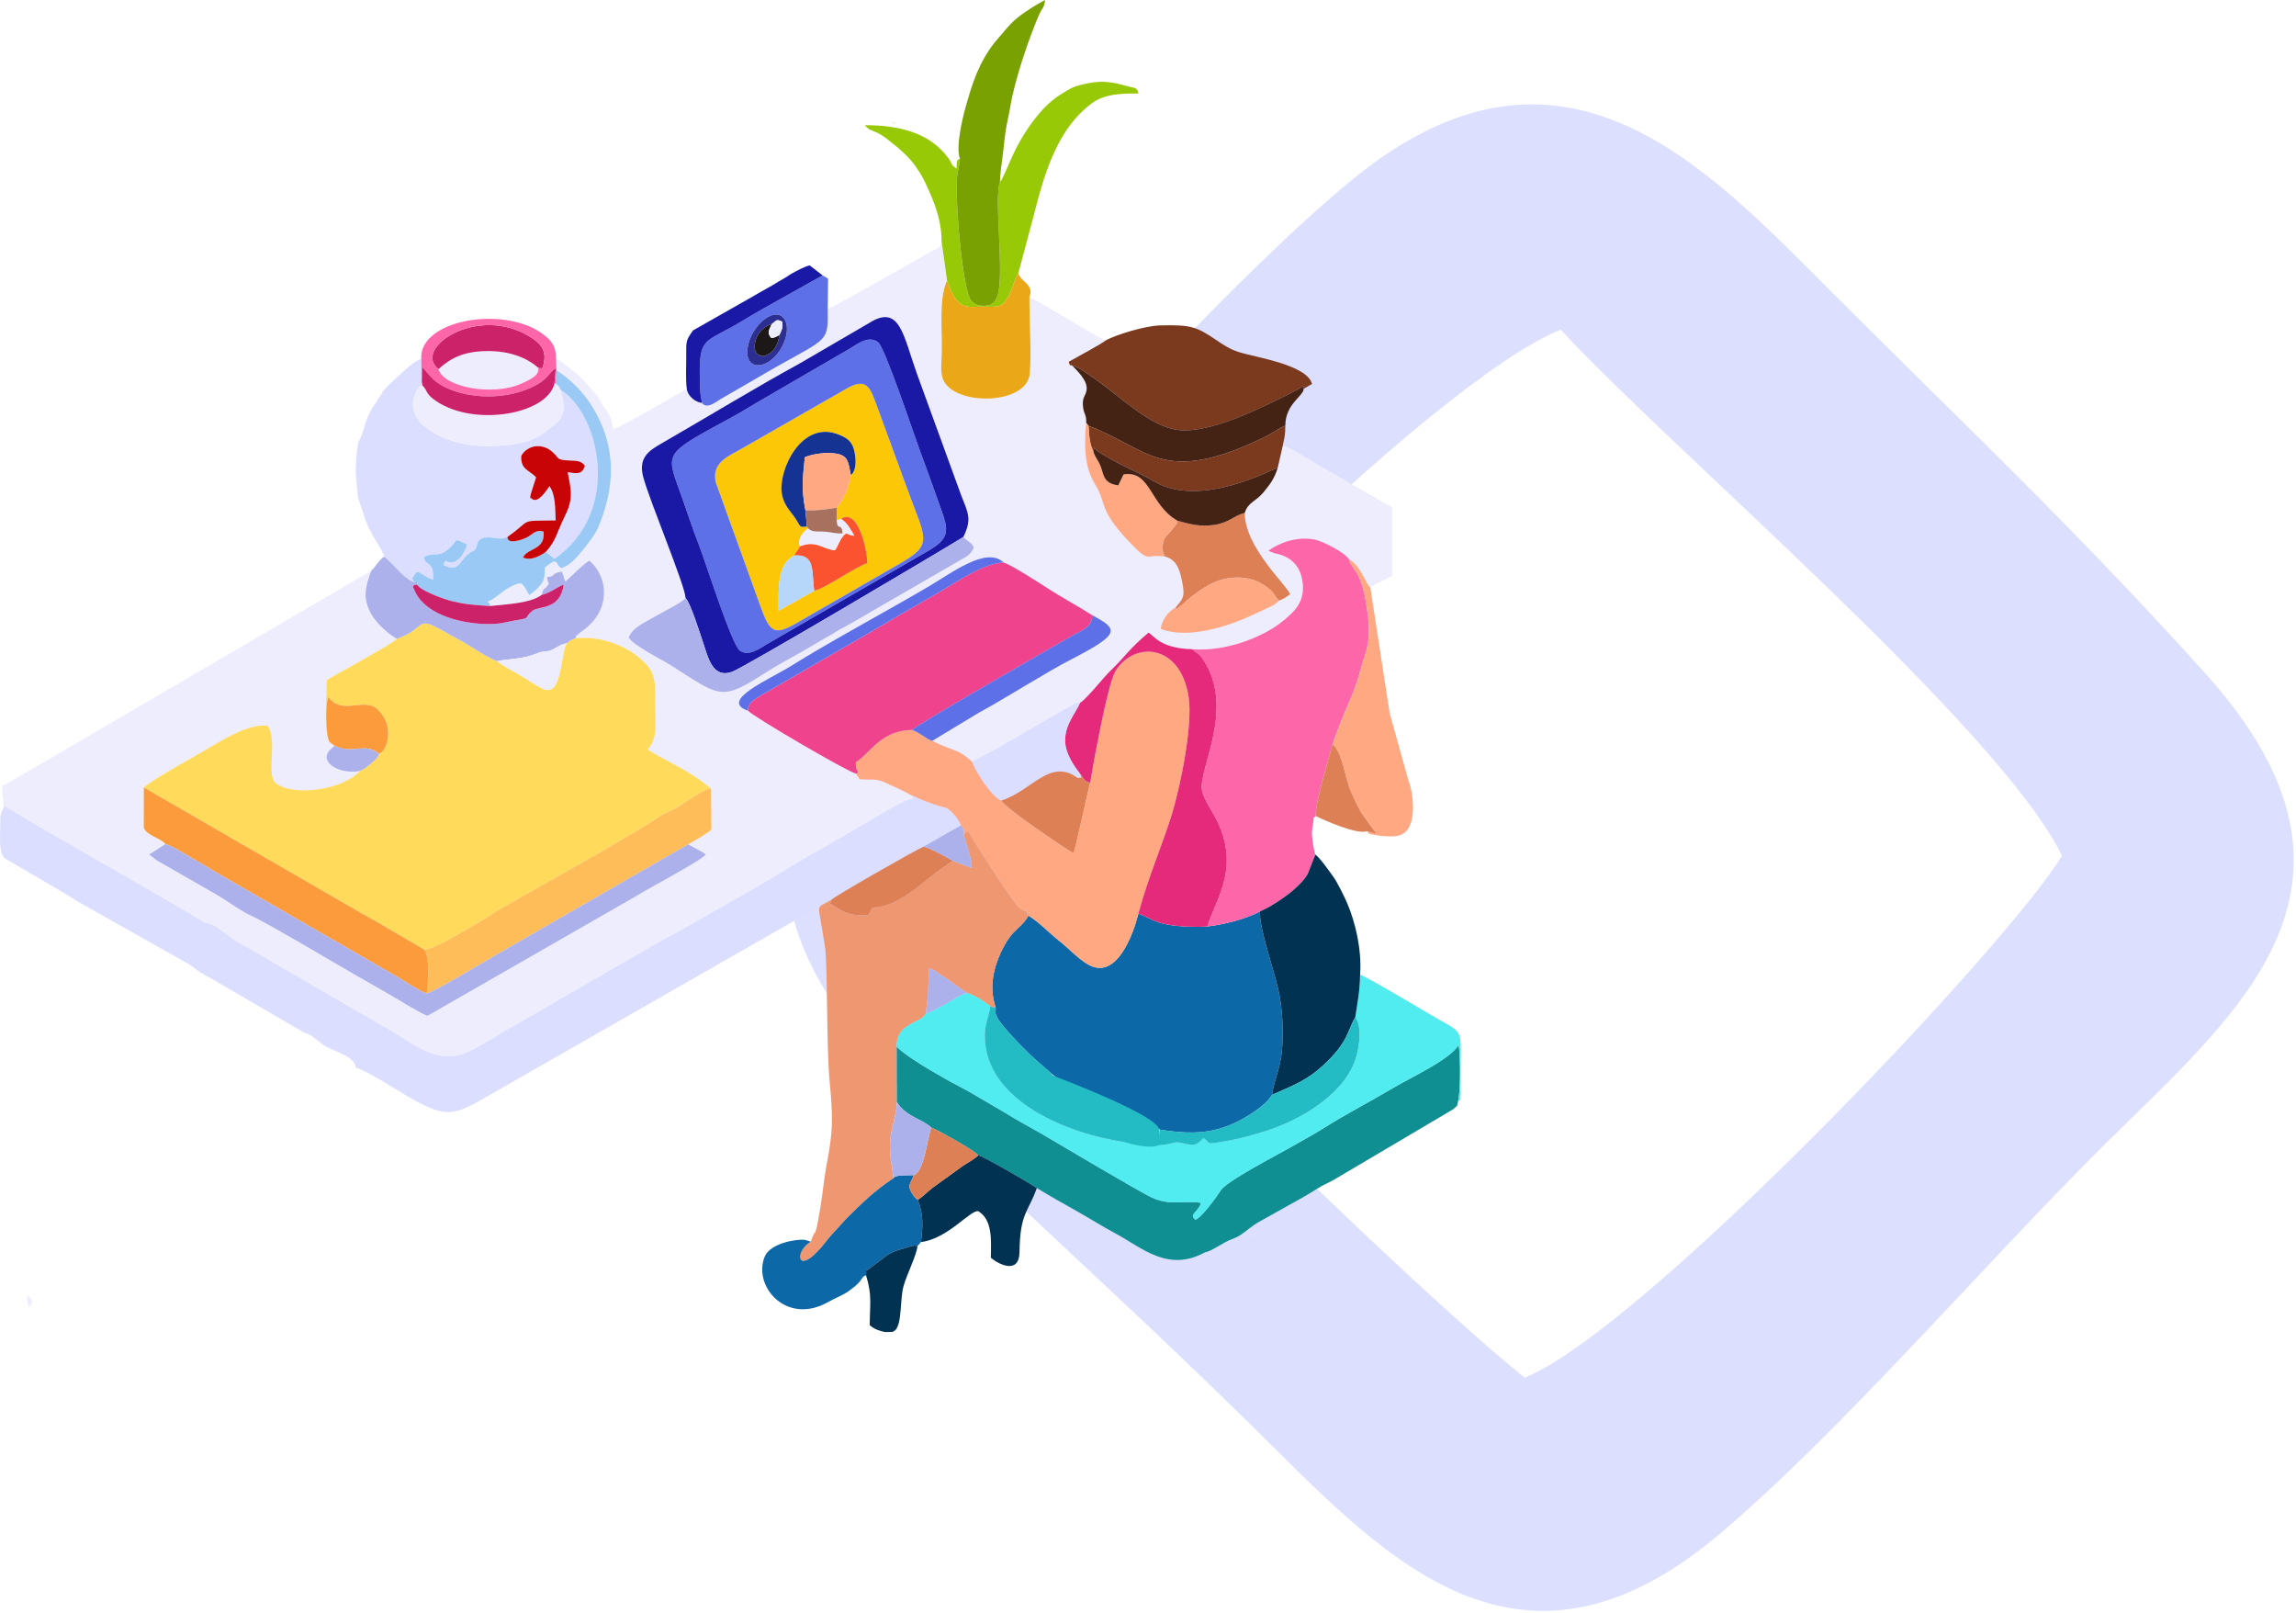 <svg width="242" height="170" viewBox="0 0 242 170" fill="none" xmlns="http://www.w3.org/2000/svg">
<path fill-rule="evenodd" clip-rule="evenodd" d="M164.491 34.741C175.846 47.069 210.618 76.504 217.336 90.168C211.479 99.846 173.075 140.235 160.703 145.18C150.675 137.214 113.217 101.636 107.386 90.832C111.994 78.761 151.175 40.069 164.491 34.741ZM232.502 71.035C218.916 55.931 207.308 45.018 193.094 30.81C179.843 17.562 164.673 0.925 142.68 18.81C130.663 28.583 113.551 47.861 102.127 59.546C64.751 97.785 86.198 105.333 131.579 149.887C145.109 163.17 159.434 179.982 181.118 161.765C193.64 151.249 209.335 133.039 221.445 120.99C235.472 107.033 252.76 93.556 232.502 71.035Z" fill="#DCE0FE"/>
<path fill-rule="evenodd" clip-rule="evenodd" d="M72.259 63.012C71.822 63.548 69.933 64.437 69.163 64.897C68.035 65.571 66.677 66.082 66.262 67.188C66.8 68.068 69.669 69.456 70.657 70.08C75.744 73.294 75.922 73.957 80.309 71.13C81.724 70.219 83.23 69.401 84.765 68.54C85.621 68.06 86.236 67.661 87.099 67.174C87.6 66.891 87.684 66.852 88.211 66.518C88.498 66.336 88.953 66.122 89.332 65.901C90.088 65.46 90.882 65.035 91.677 64.548L100.7 59.329C101.795 58.67 102.278 58.571 102.647 57.691C102.347 57.072 102.04 57.146 101.536 56.59C102.462 54.702 102.054 54.101 101.287 52.135L96.638 39.364C95.188 35.323 94.851 31.983 91.599 34.043L84.375 38.252C79.463 40.943 74.635 43.9 69.673 46.758C68.417 47.482 67.253 48.224 67.794 50.262C68.459 52.769 72.215 61.709 72.259 63.012ZM99.821 29.557C98.932 31.556 99.325 34.489 99.261 37.288C99.229 38.708 98.983 39.797 99.88 40.696C101.971 42.788 108.259 42.379 108.538 39.391C108.737 37.258 108.483 33.64 108.501 31.308C109.623 31.798 114.863 35.109 116.518 35.881C116.136 36.236 113.265 37.759 112.639 38.127C112.883 38.793 112.656 38.341 113.011 38.525C113.409 38.958 114.695 40.1 114.524 41.112C114.406 41.808 114.029 41.838 114.155 42.904C114.247 43.687 114.517 43.663 114.483 44.562C114.306 46.136 114.293 48.207 114.795 49.688C115.068 50.495 115.384 50.957 115.727 51.584C116.487 52.975 115.973 53.855 118.845 56.906C121.3 59.513 120.581 58.331 122.781 58.642C123.95 58.968 124.301 59.879 124.546 61.045C124.91 62.781 124.835 62.943 123.893 64.033C123.111 64.486 122.547 65.197 122.333 66.262C125.214 67.397 129.501 66.014 132.172 64.739C132.711 64.481 133.059 64.334 133.598 64.078C134.066 63.854 134.461 63.707 134.772 63.293C135.285 63.162 135.629 62.868 135.99 62.625C135.602 61.602 131.221 57.734 131.194 54.06C131.539 52.912 132.382 52.85 133.175 51.877C133.831 51.073 134.334 50.439 134.675 49.283L135.204 46.962C135.872 47.086 137.466 48.102 138.146 48.511C139.129 49.102 140.02 49.632 141.042 50.188C141.546 50.462 141.891 50.688 142.366 50.975L146.731 53.469V60.681L144.748 61.699C144.481 61.896 144.652 61.74 144.444 61.971C143.815 61.199 143.316 59.52 142.199 58.951C141.749 58.214 139.396 57 138.456 56.837C136.676 56.526 134.849 57.191 133.687 58.042L134.316 58.293C134.576 58.367 134.742 58.379 135.046 58.483C136.207 58.879 136.99 59.734 137.24 61.038C137.699 63.42 136.358 64.49 135.268 65.401C133.199 67.13 129.185 68.703 125.65 68.413C122.27 68.337 121.608 66.959 121.051 66.673C118.968 68.442 118.758 68.99 117.369 70.365C116.899 70.83 116.797 70.909 116.416 71.35C115.973 71.863 114.205 73.95 113.847 74.049C113.488 74.075 113.355 74.153 113.046 74.298L108.122 77.128C107.224 77.702 102.87 80.181 102.456 80.253C101.723 79.673 101.47 79.385 100.442 79.001C99.599 78.687 99.042 78.467 98.26 78.072L103.133 75.126C106.047 73.545 110.179 70.894 112.832 69.526C118.188 66.766 117.877 66.314 115.118 64.832C113.586 63.856 111.972 63 110.42 61.997C109.477 61.388 106.586 59.522 105.765 59.272C103.985 57.538 100.223 60.428 97.902 61.792C93.484 64.389 87.457 67.623 83.395 70.167C81.134 71.584 75.715 73.847 78.836 74.896C79.527 75.618 89.41 81.368 90.194 81.511L90.614 82.116C92.201 82.212 92.325 81.971 93.654 82.628C94.422 83.008 95.185 83.294 95.947 83.753C96.522 83.69 96.07 83.621 96.251 84.17C95.43 84.173 91.289 86.766 90.225 87.368L85.869 89.886C85.827 89.909 85.535 90.055 85.497 90.072L81.418 92.478C80.531 93.022 79.537 93.575 78.414 94.228L71.023 98.433C70.497 98.733 70.031 98.917 69.54 99.219L60.609 104.377C58.405 105.581 56.759 106.652 54.714 107.779C53.23 108.596 50.012 110.688 48.71 111.088C45.845 111.97 43.489 109.977 41.701 108.903L25.561 99.548C25.289 99.399 24.995 99.253 24.779 99.107L22.725 97.604C21.039 96.92 22.29 97.735 19.702 96.076L3.407 86.695C2.283 86.035 1.37 85.442 0.394 84.899C0.323 84.164 0.218 83.851 0.218 82.842C1.868 81.969 3.346 81.014 5.021 80.082L39.13 60.153C38.511 61.792 38.184 63.032 39.119 64.696C39.71 65.75 40.968 66.839 41.832 67.318C41.427 67.761 39.024 69.043 38.13 69.576C36.827 70.353 35.721 70.899 34.443 71.673C34.434 72.719 34.159 77.111 34.556 77.724C34.723 78.29 34.734 78.206 35.264 78.586C35.233 78.624 35.182 78.664 35.157 78.686L34.742 79.056C33.635 80.319 35.682 81.637 37.951 81.251C35.526 83.715 29.7 83.83 28.803 82.2C28.245 80.622 29.195 78.177 28.227 76.48C25.97 76.207 22.791 78.405 21.158 79.325C20.106 79.917 15.75 82.373 15.158 82.982L15.152 87.24C15.517 88.093 16.963 88.326 17.434 88.948L15.711 90.054L16.608 90.72C16.979 90.925 17.117 91.003 17.506 91.228L22.984 94.374C24.11 95.057 25.585 96.127 26.62 96.577C28.019 97.186 35.71 101.741 37.7 102.889C38.823 103.537 40.205 104.301 41.382 104.996C41.803 105.244 44.759 107.05 45.066 107.047L67.144 94.38C68.325 93.66 69.659 92.968 70.851 92.271C71.647 91.806 73.897 90.6 74.402 90.054C74.361 90.02 74.308 89.98 74.278 89.957C74.247 89.935 74.192 89.891 74.155 89.865L72.538 88.977C73.221 88.554 74.419 87.96 74.984 87.415L74.949 83.1C72.385 80.969 69.788 80.05 68.278 78.973C69.331 77.79 69.095 76.272 69.05 74.4C69.007 72.66 69.268 71.314 68.2 70.101C66.52 68.192 63.457 66.942 60.643 67.266C61.337 66.104 60.228 67.668 60.916 66.881C60.946 66.848 60.98 66.811 61.011 66.779C61.04 66.749 61.078 66.717 61.108 66.69C61.155 66.647 61.43 66.452 61.51 66.394C64.302 64.352 64.245 60.955 62.13 59.079C61.638 59.294 60.06 60.87 59.575 61.3L59.24 60.237C57.913 60.435 58.668 60.749 57.662 60.801C57.777 61.823 58.016 61.253 57.639 61.802C57.339 62.239 57.381 61.68 57.091 62.696C55.941 63.552 53.522 63.673 51.674 63.862C51.54 63.595 51.707 63.682 51.386 63.38C51.88 63.345 52.884 62.328 53.667 61.917C55.02 61.206 55.019 61.371 55.63 62.453C55.648 62.486 55.698 62.616 55.712 62.587C55.726 62.558 55.765 62.681 55.798 62.724L56.537 62.124C57.383 61.275 57.394 61.056 57.438 59.801C57.766 59.544 58.054 59.284 58.436 59.144C58.984 59.455 58.539 59.383 59.14 59.859C60.028 59.675 60.886 58.644 61.402 58.01C61.881 57.421 62.752 56.302 63.048 55.602C64.868 51.295 64.981 47.109 62.546 43.043C61.547 41.376 60.118 39.92 58.654 39.028L58.6 37.816C58.633 37.831 59.051 38.016 59.09 38.04C59.121 38.06 59.164 38.091 59.195 38.112L61.041 39.608C61.067 39.633 61.101 39.672 61.127 39.698L61.301 39.875C61.327 39.9 61.365 39.936 61.392 39.961L62.969 41.725C63.014 41.794 63.203 42.164 63.277 42.297L63.615 42.837C64.114 43.579 64.567 44.085 64.592 45.203C65.308 45.143 71.638 41.398 72.386 40.981C72.498 41.75 73.274 42.379 73.982 42.461C74.49 43.153 75.406 42.391 76.002 42.031L81.693 38.737C87.327 35.566 87.288 36.045 87.241 32.539C87.908 32.379 96.258 27.562 98.02 26.568C98.65 26.213 99.155 26.238 99.242 25.412L99.821 29.557Z" fill="#EEEDFD"/>
<path fill-rule="evenodd" clip-rule="evenodd" d="M52.393 69.67C53.002 70.161 54.065 70.705 54.828 71.154C55.571 71.591 56.513 72.256 57.263 72.598C59.266 73.51 59.054 68.816 59.742 67.786C60.041 67.483 60.294 67.403 60.643 67.266C63.457 66.942 66.52 68.192 68.2 70.101C69.268 71.314 69.007 72.66 69.05 74.4C69.095 76.272 69.331 77.79 68.278 78.973C69.788 80.051 72.385 80.97 74.949 83.1C74.328 83.135 73.684 83.658 73.124 83.966C72.482 84.318 71.845 84.829 71.27 85.144C70.689 85.465 69.977 85.709 69.42 86.103C66.931 87.863 56.134 93.813 52.619 95.859C52.002 96.218 51.375 96.667 50.869 96.951C49.675 97.623 45.883 100.033 44.718 100.078L39.298 96.904C38.602 96.532 37.999 96.197 37.388 95.83L15.158 82.982C15.75 82.373 20.106 79.917 21.158 79.325C22.79 78.405 25.97 76.207 28.227 76.48C29.195 78.177 28.245 80.622 28.803 82.201C29.699 83.83 35.526 83.715 37.951 81.251C38.419 81.02 38.56 80.917 39.036 80.517C39.196 80.382 39.352 80.267 39.512 80.103C39.674 79.938 39.586 80.066 39.76 79.814C39.996 79.473 39.77 79.922 39.954 79.454C40.86 79.055 41.635 76.498 39.79 74.752C38.455 73.488 36.256 75.254 34.838 73.717C34.254 73.084 34.642 73.445 34.676 73.344C34.213 74.031 34.394 76.792 34.556 77.724C34.158 77.112 34.434 72.719 34.443 71.673C35.721 70.899 36.827 70.353 38.13 69.576C39.024 69.043 41.427 67.761 41.832 67.319C45.251 66.116 43.519 64.642 47.239 66.784C48.149 67.308 49.084 67.779 49.818 68.257C50.407 68.641 51.856 69.522 52.393 69.67Z" fill="#FFDA5B"/>
<path fill-rule="evenodd" clip-rule="evenodd" d="M101.287 86.976L97.343 89.229C96.545 89.539 87.865 94.51 87.632 94.818L86.584 95.395L50.715 115.905C47.73 117.619 46.75 117.603 43.649 115.928C42.107 115.095 38.591 112.732 37.505 112.528C37.416 111.559 36.105 111.084 35.305 110.723C34.743 110.468 34.479 110.403 34.021 110.071L32.834 109.148C32.111 108.726 32.293 109.034 31.537 108.51L22.415 103.21C20.452 102.15 21.139 102.424 19.949 101.63L8.138 94.973C7.682 94.709 7.381 94.451 6.842 94.158L0.514 90.461C-0.191 89.86 0.036 88.014 0.032 86.702C0.031 86.324 0.02 86.079 0.112 85.731C0.264 85.149 0.092 85.824 0.258 85.335C0.43 84.829 0.309 85.774 0.393 84.899C1.37 85.442 2.283 86.035 3.407 86.695L19.702 96.076C22.29 97.735 21.039 96.92 22.725 97.604L24.779 99.107C24.994 99.253 25.289 99.399 25.561 99.548L41.701 108.903C43.489 109.977 45.844 111.97 48.71 111.088C50.012 110.688 53.23 108.596 54.714 107.779C56.759 106.652 58.405 105.581 60.609 104.377L69.539 99.219C70.031 98.917 70.497 98.733 71.023 98.433L78.414 94.228C79.537 93.575 80.531 93.022 81.418 92.478L85.497 90.072C85.535 90.055 85.827 89.909 85.869 89.886L90.225 87.368C91.289 86.766 95.43 84.173 96.25 84.17C96.07 83.62 96.522 83.69 95.947 83.752C97.034 84.242 97.86 84.6 99.052 84.947C99.899 85.194 99.833 85.072 100.434 85.694C100.837 86.112 101.083 86.49 101.287 86.976Z" fill="#DCDEFF"/>
<path fill-rule="evenodd" clip-rule="evenodd" d="M134.077 115.373C133.412 116.588 130.923 118.09 129.303 118.688C126.994 119.539 124.827 119.459 122.245 119.041L122.131 118.939C119.416 118.291 115.508 116.334 114.358 115.929C111.514 113.73 112.117 114.264 109.23 111.737C108.35 110.968 105.583 108.195 105.105 107.224C104.741 106.484 105.026 106.623 104.932 106.128C104.233 104 104.723 102.043 105.504 100.347C105.886 99.518 106.307 98.83 106.793 98.312C107.284 97.788 108.159 97.091 108.388 96.489C109.498 97.142 110.618 98.352 111.621 99.132C112.583 99.88 113.683 101.087 114.726 101.665C117.709 103.315 119.442 98.428 119.986 96.285C121.174 96.692 121.556 97.187 123.165 97.452C124.428 97.661 125.926 97.722 127.26 97.632C129.117 97.411 131.325 96.824 132.781 96.061C132.819 98.502 134.541 102.707 134.942 105.378C135.207 107.143 135.278 108.985 135.111 110.793C134.946 112.589 134.25 113.953 134.077 115.373Z" fill="#0C68A7"/>
<path fill-rule="evenodd" clip-rule="evenodd" d="M119.986 96.285C119.442 98.428 117.709 103.315 114.726 101.664C113.683 101.087 112.583 99.88 111.621 99.132C110.618 98.352 109.498 97.142 108.388 96.489C108.186 96.116 108.27 96.393 108.268 96.005C108.266 95.69 108.349 95.768 108.388 95.724C108.386 95.726 108.486 96.642 107.228 95.44C106.663 94.9 102.365 88.278 102.055 87.592C101.089 88.13 101.922 87.337 101.6 88.071C101.6 87.396 101.603 87.391 101.287 86.976C101.083 86.49 100.837 86.112 100.434 85.694C99.833 85.072 99.899 85.194 99.052 84.947C97.86 84.6 97.034 84.242 95.947 83.752C95.185 83.294 94.422 83.008 93.654 82.628C92.325 81.971 92.201 82.212 90.614 82.116L90.194 81.511L90.469 81.435C90.195 80.813 90.231 81.177 90.202 80.315C91.683 79.434 92.795 76.972 96.125 76.925C97.146 77.291 97.563 77.864 98.26 78.072C99.042 78.467 99.598 78.687 100.441 79.001C101.47 79.385 101.723 79.673 102.456 80.252C102.857 81.338 104.517 83.96 105.551 84.359C105.973 85.164 112.196 89.405 113.136 89.895C113.359 89.506 114.636 83.413 114.905 82.483C115.252 80.379 116.73 72.133 117.558 70.748C119.447 67.59 124.347 67.71 125.27 73.374C125.761 76.389 124.402 82.88 123.547 85.696C122.553 88.969 121.009 92.428 119.986 96.285Z" fill="#FFA882"/>
<path fill-rule="evenodd" clip-rule="evenodd" d="M142.199 58.951C142.35 59.557 142.226 59.122 142.445 59.52C142.79 60.145 142.952 60.11 143.353 61.077C143.638 61.766 143.874 62.808 143.992 63.561C144.321 65.672 144.509 67.13 143.828 69.19C143.194 71.106 143.198 71.738 142.214 73.961C141.604 75.341 140.878 77.159 140.45 78.432C140.127 79.722 138.502 84.916 138.703 86.008C138.277 86.273 138.537 86.071 138.401 86.817C138.35 87.1 138.269 87.446 138.281 87.938C138.292 88.387 138.501 89.765 138.64 90.055L137.847 92.066C137.028 93.587 134.279 95.422 132.781 96.061C131.325 96.824 129.117 97.411 127.259 97.632C128.052 94.859 130.756 91.612 128.288 86.521C127.847 85.611 126.869 84.223 126.696 83.319C126.266 81.064 130.201 74.803 126.888 69.625C126.359 68.797 126.326 69.006 125.65 68.413C129.185 68.703 133.199 67.13 135.268 65.401C136.358 64.49 137.699 63.42 137.24 61.038C136.99 59.734 136.207 58.879 135.046 58.483C134.742 58.379 134.576 58.367 134.316 58.293L133.687 58.043C134.849 57.191 136.676 56.526 138.456 56.837C139.396 57 141.749 58.214 142.199 58.951Z" fill="#FE66AA"/>
<path fill-rule="evenodd" clip-rule="evenodd" d="M108.388 96.489C108.159 97.091 107.284 97.789 106.793 98.312C106.307 98.83 105.886 99.518 105.504 100.348C104.723 102.043 104.233 104.001 104.932 106.128C104.899 106.138 104.846 106.127 104.833 106.16C104.82 106.193 104.748 106.177 104.731 106.173C104.721 106.171 104.397 106.047 104.382 106.038C103.559 105.424 103.031 105.05 101.997 104.661C101.172 104.158 100.796 103.863 100.044 103.324C99.719 103.091 99.458 102.907 98.995 102.612C98.896 102.549 98.478 102.271 98.462 102.262C98.105 102.071 98.188 102.078 97.913 102.086L97.824 104.484C97.787 105.352 97.658 105.98 97.59 106.829C97.044 107.884 94.443 107.784 94.517 110.299L94.524 116.139C94.586 116.968 93.969 118.883 93.845 119.985C93.664 121.592 94.044 122.913 94.172 124.162C92.096 125.547 90.869 126.772 89.138 128.493L87.547 130.243C87.336 130.478 87.224 130.637 86.994 130.928C84.507 134.061 83.943 132.707 84.585 131.698C84.836 131.303 85.007 131.167 85.46 130.847C86.043 129.066 85.84 131.052 86.488 127.126C86.751 125.526 86.824 124.328 87.122 122.775C87.806 119.209 87.817 117.827 87.444 113.975C87.089 110.297 87.249 101.52 86.945 99.694L86.419 96.534C86.332 95.912 86.193 95.719 86.584 95.395L87.632 94.818C87.464 95.39 87.305 95.069 88.078 95.581C89.377 96.439 89.992 96.474 91.503 96.452C91.538 96.41 91.573 96.349 91.594 96.315C91.614 96.282 91.657 96.221 91.68 96.182L91.936 95.655C94.947 95.531 97.136 92.954 99.484 91.354L100.423 90.706L102.448 91.48C102.376 90.234 101.908 89.206 101.6 88.071C101.923 87.337 101.089 88.131 102.055 87.592C102.365 88.279 106.663 94.9 107.228 95.44C108.486 96.642 108.386 95.726 108.388 95.724C108.349 95.769 108.266 95.69 108.268 96.005C108.27 96.394 108.186 96.116 108.388 96.489Z" fill="#EF9771"/>
<path fill-rule="evenodd" clip-rule="evenodd" d="M153.677 116.085C153.559 116.601 153.704 116.416 153.172 116.893L140.677 124.278C140.056 124.647 139.542 124.824 138.956 125.195C138.343 125.582 137.971 125.799 137.31 126.187L133.021 128.583C131.476 129.392 131.152 130.135 129.775 130.612C129.004 130.879 127.637 131.906 127.031 131.961C123.091 134.124 120.371 131.482 117.546 129.97C116.151 129.223 114.872 128.407 113.415 127.585C112.17 126.884 110.613 126.021 109.282 125.194C108.705 124.802 103.8 121.916 103.116 121.747C102.587 121.174 99.302 119.337 98.154 118.824C97.194 117.903 95.564 117.749 94.524 116.139L94.517 110.299C95.794 111.641 100.495 114.191 102.075 115.003L105.967 117.281C107.26 118.099 108.538 118.755 109.755 119.46C111.664 120.565 120.003 125.563 121.473 126.227C123.386 127.091 124.742 126.46 126.596 126.759C126.263 127.797 125.284 127.94 125.986 128.537C126.652 128.337 128.318 126.006 128.646 125.47C129.257 124.473 134.505 121.777 135.824 121.011C137.107 120.265 138.32 119.639 139.506 118.886C141.784 117.44 144.534 116.015 146.872 114.627C148.738 113.52 152.728 111.706 153.748 110.122C153.935 111.273 153.959 115.004 153.677 116.085Z" fill="#0F8F92"/>
<path fill-rule="evenodd" clip-rule="evenodd" d="M115.118 64.832C115.142 66.103 114.042 66.416 113.19 66.896C111.123 68.061 96.455 76.483 96.125 76.925C92.795 76.972 91.683 79.434 90.202 80.315C90.231 81.177 90.195 80.813 90.469 81.436L90.194 81.511C89.41 81.368 79.527 75.618 78.836 74.896C78.831 74.079 79.476 73.732 80.066 73.366L91.781 66.595C93.862 65.354 96.242 63.983 98.566 62.649C101.01 61.246 103.539 59.391 105.765 59.272C106.586 59.522 109.477 61.388 110.42 61.997C111.972 63 113.586 63.856 115.118 64.832Z" fill="#EF438D"/>
<path fill-rule="evenodd" clip-rule="evenodd" d="M153.677 116.085C153.959 115.004 153.935 111.273 153.748 110.122C152.728 111.706 148.738 113.52 146.872 114.627C144.534 116.015 141.784 117.44 139.506 118.886C138.32 119.639 137.107 120.265 135.824 121.011C134.505 121.777 129.257 124.473 128.646 125.47C128.318 126.006 126.652 128.337 125.986 128.537C125.284 127.939 126.263 127.797 126.596 126.759C124.742 126.46 123.386 127.091 121.473 126.227C120.003 125.563 111.664 120.565 109.755 119.46C108.538 118.755 107.26 118.099 105.967 117.281L102.075 115.003C100.495 114.191 95.794 111.641 94.517 110.299C94.443 107.784 97.044 107.884 97.59 106.829C98.376 106.565 98.828 106.243 99.79 105.739C100.411 105.412 101.307 104.702 101.997 104.66C103.031 105.05 103.559 105.424 104.382 106.038C104.254 107.113 103.794 107.804 103.806 109.227C103.866 116.166 112.865 119.545 118.522 120.348C118.519 119.003 118.514 118.071 120.054 118.17C119.682 119.181 119.078 118.539 119.293 120.24C121.186 121.132 122.034 120.148 121.345 118.867L122.131 118.939L122.245 119.041C122.302 119.677 122.206 120.191 122.065 120.694C124.194 120.522 123.509 120.218 124.663 120.474C125.929 120.754 126.108 120.736 126.856 119.914C127.711 120.588 126.959 120.644 129.653 120.167C130.822 119.96 131.71 119.685 132.799 119.377C136.825 118.239 142.268 115.196 143.112 110.731C143.229 110.114 143.316 109.498 143.296 108.867C143.287 108.58 143.268 108.294 143.21 108.025C143.183 107.897 143.132 107.716 143.079 107.596C142.953 107.308 142.95 107.342 142.845 107.219C143.085 105.552 143.325 104.55 143.356 102.718C143.926 102.84 150.332 106.666 151.006 107.061C154.707 109.234 153.852 107.945 153.952 114.684C153.953 114.781 153.96 115.331 153.952 115.388C153.841 116.233 154.052 115.693 153.677 116.085Z" fill="#50ECEF"/>
<path fill-rule="evenodd" clip-rule="evenodd" d="M44.457 40.181L44.532 40.628C44.225 40.739 44.178 40.666 43.862 41.312C42.181 44.744 47.342 46.907 50.69 46.993C52.776 47.047 55.775 46.889 57.396 45.561C57.427 45.535 57.465 45.5 57.496 45.475C58.782 44.443 60.009 44.043 59.071 41.08C63.181 43.56 65.605 53.948 58.436 58.893C58.269 58.744 58.155 58.649 57.971 58.507C57.94 58.483 57.892 58.449 57.863 58.427L57.636 58.256C57.617 58.192 57.556 58.2 57.518 58.169C58.636 56.965 58.673 56.117 59.48 54.512C60.433 52.619 60.235 51.792 59.832 49.76C60.791 49.904 61.359 50.046 61.649 49.072C61.177 48.47 60.662 48.58 59.841 48.521C58.638 48.434 59.003 48.342 58.265 47.661C57.141 46.622 55.605 46.909 54.946 48.017C54.834 49.497 55.811 49.54 56.506 50.303L55.95 52.039C55.814 52.858 55.846 52.302 56.025 52.542C56.735 53.212 57.803 51.361 57.908 51.239C58.567 52.092 58.506 53.612 58.572 54.842C54.521 54.907 56.19 54.685 53.486 56.584C52.621 56.994 51.944 56.506 51.078 56.653C50.065 56.825 50.466 57.612 49.982 58.004C49.924 58.052 49.828 58.072 49.659 58.173C48.36 58.946 48.475 60.483 46.737 59.522C46.827 59.255 46.845 59.254 46.978 59.079C48.016 59.826 48.975 58.321 49.242 57.378C47.505 56.572 48.5 56.93 47.112 57.981C46.083 58.761 45.935 58.099 44.675 58.701C44.841 59.444 45.088 59.227 45.398 59.648C45.735 60.106 45.604 60.41 45.669 61.088C44.95 60.909 44.608 60.487 44.013 60.248C43.707 60.417 43.667 60.632 43.642 60.686C43.474 61.05 43.303 60.59 43.618 61.337C42.577 61.013 41.346 59.276 40.496 58.668C40.423 57.963 38.919 56.318 38.331 54.227C38.073 53.311 37.727 52.74 37.681 51.887C37.635 51.046 37.57 50.771 37.514 50.118C37.449 49.346 37.605 47.075 37.798 46.55C37.818 46.497 37.891 46.364 37.914 46.315C38.461 45.172 38.336 44.893 38.852 43.734C38.874 43.684 38.94 43.543 38.964 43.495L39.278 42.93C39.299 42.898 39.33 42.857 39.35 42.826C40.803 40.675 40.017 41.465 41.969 39.64C42.563 39.084 43.56 38.089 44.404 37.815L44.457 40.181Z" fill="#DCDEFF"/>
<path fill-rule="evenodd" clip-rule="evenodd" d="M85.052 55.488L85.196 55.696C84.549 56.063 84.028 56.941 84.316 57.561C84.003 58.199 83.981 57.995 83.713 58.542C81.852 59.527 82.094 62.014 82.058 64.359L85.818 62.267C87.129 61.919 89.853 59.929 91.411 59.338C91.448 58.341 90.634 54.191 89.08 54.498C88.622 54.589 88.876 54.508 88.674 54.706L88.179 54.811L88.192 53.503C88.981 52.492 89.38 51.635 89.687 50.072C90.341 49.517 90.216 48.194 90.014 47.4C89.776 46.467 89.207 46.126 88.431 45.808C84.473 44.186 82.004 49.576 82.404 52.007C82.559 52.947 83.007 53.544 83.463 54.119C84.523 55.456 84.038 55.605 85.052 55.488ZM75.444 50.831C75.003 48.902 76.557 48.165 77.79 47.499L89.202 40.968C91.36 39.715 91.707 40.856 92.395 42.697L95.611 51.477C97.543 56.814 98.433 57.316 94.925 59.345L87.328 63.721C82.068 66.644 81.566 67.816 80.209 64.046L75.444 50.831Z" fill="#FBC707"/>
<path fill-rule="evenodd" clip-rule="evenodd" d="M75.444 50.831L80.21 64.046C81.566 67.816 82.068 66.644 87.328 63.721L94.925 59.345C98.433 57.316 97.543 56.814 95.611 51.477L92.395 42.697C91.707 40.856 91.36 39.715 89.202 40.968L77.79 47.499C76.557 48.165 75.003 48.902 75.444 50.831ZM92.545 36.057C93.249 36.567 96.296 45.697 96.865 47.232C97.569 49.133 98.25 51.022 98.916 52.904C99.866 55.588 100.412 56.538 97.947 57.981L80.781 67.911C80.092 68.316 78.93 69.216 77.988 68.569C77.124 67.975 74.368 59.205 73.666 57.419C72.92 55.522 72.319 53.611 71.632 51.718C70.11 47.526 70.114 47.807 77.428 43.808C78.296 43.334 79.016 42.862 79.867 42.372L89.666 36.682C90.367 36.252 91.529 35.321 92.545 36.057Z" fill="#5D70E8"/>
<path fill-rule="evenodd" clip-rule="evenodd" d="M92.545 36.056C91.53 35.321 90.367 36.252 89.666 36.682L79.867 42.372C79.016 42.862 78.296 43.334 77.429 43.808C70.114 47.807 70.11 47.526 71.632 51.718C72.319 53.611 72.92 55.522 73.666 57.419C74.368 59.205 77.124 67.975 77.989 68.569C78.93 69.216 80.092 68.316 80.781 67.911L97.947 57.981C100.412 56.538 99.866 55.588 98.916 52.904C98.25 51.022 97.569 49.133 96.865 47.232C96.296 45.697 93.249 36.567 92.545 36.056ZM101.536 56.59C98.636 58.377 78.387 70.364 77.162 70.799C75.081 71.537 74.623 69.244 74.101 67.706C73.776 66.749 72.793 63.576 72.259 63.012C72.215 61.709 68.459 52.769 67.794 50.262C67.253 48.224 68.417 47.481 69.673 46.758C74.635 43.9 79.463 40.942 84.375 38.252L91.599 34.043C94.851 31.983 95.188 35.323 96.638 39.364L101.287 52.135C102.054 54.101 102.462 54.701 101.536 56.59Z" fill="#1919A6"/>
<path fill-rule="evenodd" clip-rule="evenodd" d="M143.356 102.718C143.325 104.551 143.085 105.553 142.845 107.219C142.019 108.54 142.214 109.738 139.437 112.297C137.809 113.796 136.486 114.318 134.077 115.373C134.25 113.953 134.946 112.589 135.111 110.793C135.278 108.986 135.207 107.143 134.942 105.378C134.541 102.708 132.819 98.502 132.781 96.061C134.279 95.422 137.028 93.587 137.847 92.067L138.64 90.055C139.089 90.354 140.122 91.826 140.529 92.386C140.966 92.988 141.717 94.521 142.035 95.277C142.819 97.138 143.554 100.015 143.356 102.718Z" fill="#013252"/>
<path fill-rule="evenodd" clip-rule="evenodd" d="M137.41 40.981C137.408 40.445 137.683 40.612 136.222 41.342C132.938 42.98 127.643 45.681 124.214 45.315C121.345 45.009 118.25 41.951 115.817 40.221C115.195 39.778 113.595 38.582 113.011 38.525C112.656 38.34 112.883 38.793 112.639 38.127C113.265 37.759 116.136 36.235 116.518 35.881C117.59 35.29 120.64 34.337 122.277 34.292C125.579 34.201 126.161 34.464 128.157 35.81C128.965 36.355 129.618 36.797 130.564 37.098C132.383 37.677 137.748 38.432 138.288 40.454L137.41 40.981Z" fill="#7B3A1E"/>
<path fill-rule="evenodd" clip-rule="evenodd" d="M125.65 68.413C126.326 69.006 126.359 68.797 126.889 69.624C130.201 74.802 126.266 81.064 126.696 83.318C126.869 84.223 127.847 85.61 128.288 86.52C130.756 91.612 128.052 94.859 127.26 97.631C125.926 97.722 124.428 97.661 123.165 97.452C121.556 97.186 121.174 96.692 119.986 96.285C121.01 92.428 122.553 88.969 123.547 85.696C124.402 82.88 125.761 76.389 125.27 73.374C124.347 67.71 119.447 67.589 117.558 70.748C116.73 72.132 115.252 80.379 114.905 82.483C114.21 82.343 114.32 82.124 113.871 81.594C113.238 80.769 112.214 79.358 112.261 77.919C112.316 76.262 113.341 75.196 113.847 74.049C114.205 73.95 115.973 71.862 116.416 71.35C116.797 70.909 116.899 70.829 117.369 70.365C118.758 68.99 118.968 68.442 121.051 66.673C121.608 66.959 122.27 68.337 125.65 68.413Z" fill="#E52A7B"/>
<path fill-rule="evenodd" clip-rule="evenodd" d="M72.538 88.977L52.065 100.757C50.758 101.51 45.847 104.478 44.985 104.699C45.134 103.54 45.315 100.806 44.718 100.078C45.883 100.032 49.675 97.622 50.869 96.951C51.375 96.667 52.002 96.217 52.619 95.858C56.134 93.813 66.931 87.863 69.42 86.103C69.977 85.709 70.689 85.465 71.27 85.144C71.845 84.828 72.482 84.317 73.124 83.965C73.684 83.658 74.328 83.135 74.949 83.1L74.984 87.415C74.419 87.959 73.221 88.554 72.538 88.977Z" fill="#FEBD59"/>
<path fill-rule="evenodd" clip-rule="evenodd" d="M44.718 100.078C45.315 100.806 45.134 103.54 44.985 104.699C44.074 104.392 42.662 103.38 41.642 102.807L22.787 91.934C22.123 91.549 21.667 91.242 21.012 90.883C20.265 90.474 18.235 89.151 17.434 88.948C16.963 88.326 15.517 88.093 15.151 87.24L15.158 82.982L37.388 95.829C37.999 96.197 38.602 96.532 39.298 96.904L44.718 100.078Z" fill="#FC9B3C"/>
<path fill-rule="evenodd" clip-rule="evenodd" d="M107.332 28.8C106.926 29.386 106.721 30.517 106.313 31.184C105.647 32.27 105.488 32.377 103.996 32.319C102.022 32.241 100.953 33.001 99.821 29.557L99.242 25.413C99.242 23.142 98.474 21.331 97.654 19.528C97.358 18.875 97.123 18.452 96.711 17.832C96.295 17.206 96.117 17.003 95.615 16.466L94.985 15.866C94.644 15.557 94.6 15.525 94.218 15.226C93.675 14.801 93.424 14.547 92.808 14.172C92.109 13.747 91.586 13.786 91.151 13.192C94.714 13.192 97.975 13.946 99.973 16.681C100.425 17.301 100.138 17.305 100.825 17.765C100.825 16.703 100.895 16.931 101.175 16.709C101.142 17.439 100.958 17.905 100.887 18.514C100.618 20.834 101.429 30.53 102.361 31.681C102.724 32.128 103.379 32.29 103.982 32.216C104.665 32.133 104.893 31.795 105.119 31.223C105.915 29.209 104.736 20.765 105.397 19.159C105.583 18.957 105.454 19.179 105.674 18.744C106.195 17.717 106.661 16.344 107.544 14.81C108.528 13.099 109.999 11.085 111.712 10.009C112.991 9.205 113.108 9.096 114.7 8.775C116.369 8.439 117.379 8.688 118.972 9.115C119.722 9.316 119.829 9.225 119.996 9.85C118.193 9.85 116.427 9.882 115.064 10.898C115.034 10.92 114.994 10.952 114.965 10.974L114.382 11.447C111.267 14.181 109.982 18.648 108.988 22.586L107.332 28.8Z" fill="#97C906"/>
<path fill-rule="evenodd" clip-rule="evenodd" d="M17.434 88.948C18.235 89.151 20.265 90.474 21.012 90.883C21.667 91.242 22.123 91.549 22.787 91.934L41.642 102.807C42.662 103.379 44.074 104.392 44.985 104.699C45.847 104.478 50.758 101.51 52.065 100.757L72.538 88.977L74.155 89.864C74.192 89.891 74.247 89.935 74.278 89.957C74.308 89.98 74.361 90.02 74.402 90.054C73.897 90.6 71.647 91.806 70.851 92.271C69.659 92.967 68.325 93.66 67.144 94.38L45.066 107.047C44.759 107.05 41.803 105.244 41.382 104.995C40.205 104.301 38.823 103.537 37.7 102.889C35.71 101.74 28.019 97.186 26.62 96.577C25.585 96.127 24.11 95.057 22.984 94.374L17.506 91.228C17.117 91.003 16.979 90.925 16.608 90.72L15.711 90.054L17.434 88.948Z" fill="#ACB1EB"/>
<path fill-rule="evenodd" clip-rule="evenodd" d="M105.398 19.159C104.736 20.765 105.915 29.208 105.119 31.223C104.893 31.794 104.665 32.133 103.982 32.216C103.379 32.29 102.724 32.128 102.362 31.68C101.429 30.53 100.618 20.834 100.888 18.514C100.958 17.905 101.142 17.439 101.176 16.709C100.693 15.46 101.5 12.258 101.805 11.181C102.531 8.612 103.17 6.652 104.806 4.509L105.534 3.654C106.377 2.665 106.834 2.097 108.067 1.262C108.74 0.808 109.445 0.372 110.147 0C110.076 0.845 109.83 0.844 109.541 1.505C108.422 4.069 106.926 8.5 106.479 11.283C106.327 12.234 106.153 12.779 105.999 13.793C105.851 14.768 105.813 15.452 105.674 16.457C105.573 17.183 105.398 18.526 105.398 19.159Z" fill="#79A102"/>
<path fill-rule="evenodd" clip-rule="evenodd" d="M43.618 61.337C44.051 61.413 43.984 61.271 43.984 61.615C43.462 61.685 43.393 61.639 43.8 62.45C45.026 64.887 48.821 65.749 51.4 65.76C52.94 65.766 53.115 65.575 54.232 65.394C56.143 65.083 55.1 65.18 56.128 64.358C56.782 63.836 59.036 64.329 59.415 61.624C58.817 61.763 58.197 62.407 57.091 62.696C57.381 61.68 57.339 62.239 57.639 61.802C58.016 61.253 57.777 61.823 57.662 60.801C58.668 60.749 57.913 60.435 59.24 60.237L59.575 61.3C60.06 60.87 61.638 59.294 62.13 59.079C64.245 60.955 64.302 64.352 61.51 66.394C61.43 66.452 61.155 66.647 61.108 66.69C61.078 66.717 61.04 66.749 61.011 66.779C60.98 66.811 60.946 66.848 60.916 66.881C60.228 67.668 61.337 66.104 60.643 67.266C60.294 67.403 60.041 67.483 59.742 67.786C58.92 67.983 58.834 68.16 58.155 68.491C57.575 68.774 57.564 68.457 56.474 68.901C55.111 69.455 53.907 69.386 52.393 69.67C51.856 69.522 50.407 68.641 49.818 68.257C49.084 67.779 48.149 67.308 47.239 66.784C43.518 64.642 45.251 66.116 41.832 67.319C40.968 66.839 39.71 65.75 39.119 64.696C38.184 63.032 38.511 61.792 39.13 60.153C39.377 59.938 39.514 59.69 39.744 59.409C39.828 59.306 39.986 59.12 40.077 59.028C40.31 58.796 40.167 58.864 40.496 58.669C41.346 59.276 42.577 61.013 43.618 61.337Z" fill="#ACB1EB"/>
<path fill-rule="evenodd" clip-rule="evenodd" d="M96.715 126.445C97.354 127.88 97.274 129.288 97.071 130.888L96.706 131.317C96.321 131.152 95.758 131.423 95.254 131.561C94.361 131.806 94.277 131.852 93.582 132.219L91.774 133.575C91.085 134.1 91.336 133.682 91.282 134.392C90.831 134.539 90.936 134.747 90.443 135.248C90.186 135.509 89.839 135.777 89.472 136.044C88.808 136.525 88.081 136.759 87.282 137.213C82.918 139.692 79.33 135.582 80.595 132.438C81.178 130.99 83.965 130.567 84.815 130.648L85.46 130.846C85.007 131.166 84.836 131.303 84.585 131.697C83.943 132.707 84.507 134.061 86.994 130.928C87.224 130.637 87.336 130.478 87.547 130.243L89.138 128.493C90.869 126.772 92.096 125.547 94.172 124.162C94.407 123.922 94.263 124.013 94.669 123.912C94.878 123.859 94.969 123.869 95.175 123.858C95.537 123.837 95.902 123.864 96.301 123.837C96.068 124.588 95.7 124.823 95.937 125.372C96.148 125.86 96.431 126.222 96.715 126.445Z" fill="#0C68A7"/>
<path fill-rule="evenodd" clip-rule="evenodd" d="M144.444 61.971L146.477 75.182L148.438 82.191C148.965 83.496 149.373 86.841 147.981 87.787C147.457 88.144 146.987 88.178 146.029 88.124C145.579 88.098 145.348 88.062 145.087 88.017C144.066 87.843 144.334 87.898 144.092 87.592L145.026 87.865C145.013 87.762 144.967 87.651 144.951 87.682L143.58 85.801C143.156 85.136 142.691 84.088 142.414 83.483C141.756 82.05 141.51 79.251 140.45 78.432C140.878 77.16 141.604 75.341 142.214 73.961C143.197 71.738 143.194 71.106 143.828 69.191C144.509 67.13 144.321 65.672 143.992 63.561C143.874 62.808 143.638 61.766 143.353 61.077C142.952 60.111 142.79 60.145 142.445 59.52C142.226 59.122 142.35 59.557 142.199 58.951C143.316 59.52 143.815 61.199 144.444 61.971Z" fill="#FFA882"/>
<path fill-rule="evenodd" clip-rule="evenodd" d="M51.674 63.862C50.063 63.772 48.738 63.676 47.251 63.241C46.327 62.971 44.175 62.127 43.984 61.615C43.984 61.271 44.051 61.413 43.618 61.338C43.303 60.59 43.474 61.05 43.642 60.686C43.667 60.633 43.707 60.417 44.013 60.248C44.608 60.488 44.95 60.909 45.669 61.088C45.604 60.41 45.735 60.106 45.398 59.648C45.088 59.228 44.841 59.445 44.675 58.702C45.936 58.1 46.083 58.761 47.112 57.982C48.5 56.93 47.505 56.572 49.242 57.378C48.975 58.321 48.016 59.826 46.978 59.079C46.845 59.255 46.827 59.255 46.737 59.523C48.475 60.483 48.36 58.946 49.659 58.173C49.828 58.073 49.924 58.052 49.982 58.005C50.466 57.612 50.065 56.826 51.078 56.654C51.944 56.507 52.621 56.994 53.486 56.584C53.458 57.44 55.004 56.893 55.476 56.663C56.202 56.31 56.389 55.782 57.293 56.014C57.494 58.012 55.636 57.686 55.123 58.746C55.971 59.153 56.986 58.541 57.518 58.169C57.556 58.2 57.617 58.193 57.636 58.256L57.863 58.427C57.892 58.449 57.94 58.484 57.971 58.507C58.155 58.65 58.269 58.745 58.436 58.894C65.606 53.949 63.181 43.561 59.071 41.08C59.008 40.878 58.992 40.875 58.874 40.728C58.674 40.482 58.75 40.589 58.551 40.427L58.654 39.028C60.118 39.92 61.547 41.376 62.546 43.043C64.981 47.109 64.868 51.295 63.048 55.602C62.752 56.302 61.881 57.421 61.402 58.01C60.886 58.644 60.028 59.675 59.14 59.859C58.539 59.383 58.984 59.455 58.436 59.144C58.054 59.285 57.766 59.545 57.438 59.801C57.394 61.057 57.383 61.275 56.537 62.124L55.798 62.724C55.765 62.681 55.726 62.558 55.712 62.587C55.698 62.616 55.648 62.486 55.63 62.453C55.019 61.371 55.02 61.206 53.667 61.917C52.884 62.328 51.88 63.345 51.386 63.38C51.707 63.682 51.54 63.595 51.674 63.862Z" fill="#9AC9F6"/>
<path fill-rule="evenodd" clip-rule="evenodd" d="M72.258 63.013C72.793 63.576 73.776 66.749 74.101 67.706C74.623 69.244 75.081 71.537 77.162 70.799C78.387 70.365 98.636 58.377 101.536 56.591C102.04 57.146 102.347 57.072 102.647 57.691C102.278 58.571 101.795 58.67 100.699 59.329L91.677 64.548C90.882 65.035 90.088 65.46 89.332 65.901C88.953 66.122 88.497 66.336 88.211 66.518C87.684 66.852 87.6 66.891 87.099 67.174C86.236 67.661 85.621 68.06 84.765 68.54C83.23 69.401 81.724 70.219 80.309 71.131C75.922 73.957 75.744 73.295 70.657 70.08C69.669 69.456 66.8 68.069 66.262 67.189C66.676 66.082 68.035 65.571 69.163 64.897C69.933 64.437 71.822 63.548 72.258 63.013Z" fill="#ACB1EB"/>
<path fill-rule="evenodd" clip-rule="evenodd" d="M108.501 31.308C108.482 33.64 108.736 37.258 108.537 39.391C108.259 42.379 101.97 42.788 99.88 40.696C98.983 39.797 99.228 38.708 99.261 37.288C99.324 34.488 98.932 31.556 99.821 29.557C100.953 33.001 102.021 32.241 103.996 32.319C105.488 32.377 105.647 32.27 106.312 31.184C106.721 30.517 106.926 29.386 107.332 28.8C107.636 29.756 109.022 29.957 108.501 31.308Z" fill="#EAA818"/>
<path fill-rule="evenodd" clip-rule="evenodd" d="M137.41 40.981C137.391 41.74 135.474 42.569 135.474 44.852C134.492 45.302 134.062 45.692 133.108 46.151C122.472 51.261 121.091 47.269 114.731 44.877L114.483 44.562C114.518 43.662 114.247 43.687 114.155 42.904C114.029 41.838 114.406 41.808 114.524 41.111C114.695 40.1 113.409 38.958 113.011 38.525C113.595 38.582 115.195 39.778 115.817 40.221C118.25 41.951 121.345 45.009 124.214 45.315C127.643 45.681 132.938 42.98 136.222 41.342C137.683 40.612 137.408 40.445 137.41 40.981Z" fill="#442314"/>
<path fill-rule="evenodd" clip-rule="evenodd" d="M118.522 120.348C112.865 119.545 103.866 116.166 103.806 109.227C103.794 107.804 104.254 107.113 104.382 106.038C104.397 106.047 104.721 106.171 104.731 106.173C104.748 106.177 104.82 106.192 104.833 106.16C104.846 106.127 104.899 106.138 104.932 106.128C105.026 106.623 104.741 106.484 105.105 107.224C105.583 108.195 108.35 110.968 109.23 111.737C109.944 112.362 110.614 112.834 110.964 113.342C110.968 113.34 121.722 117.377 122.131 118.939L122.296 119.905C122.986 121.186 120.358 120.952 118.522 120.348Z" fill="#24BCC4"/>
<path fill-rule="evenodd" clip-rule="evenodd" d="M109.282 125.194C108.403 127.71 107.497 127.819 107.458 131.931C107.435 134.322 105.288 133.274 104.435 132.545C104.472 130.619 104.61 128.548 103.111 127.637C102.28 127.48 99.882 130.567 97.07 130.888C97.274 129.288 97.353 127.88 96.715 126.445C97.372 126.037 97.691 125.637 98.297 125.166L101.562 122.808C102.076 122.478 102.767 122.112 103.116 121.747C103.8 121.917 108.705 124.802 109.282 125.194Z" fill="#013252"/>
<path fill-rule="evenodd" clip-rule="evenodd" d="M82.822 35.529C83.263 33.978 82.509 32.546 80.938 33.403C80.116 33.852 79.208 34.994 78.907 36.14C77.987 39.641 81.816 39.064 82.822 35.529ZM87.241 32.539C87.288 36.045 87.327 35.566 81.693 38.736L76.002 42.031C75.406 42.391 74.49 43.153 73.982 42.461C74.003 42.406 73.835 41.668 73.82 41.352C73.542 35.168 73.992 36.402 78.201 33.839C79.61 32.981 81.04 32.193 82.447 31.405L86.704 29.021C86.951 29.165 87.049 29.211 87.281 29.373L87.241 32.539Z" fill="#5D70E8"/>
<path fill-rule="evenodd" clip-rule="evenodd" d="M134.772 63.293C134.325 62.791 134.343 62.571 133.845 62.134C132.483 60.938 130.782 60.615 128.945 61.035C127.641 61.332 126.044 62.433 124.988 63.373C124.786 63.553 124.688 63.683 124.396 63.888C123.491 64.523 124.116 64.167 123.893 64.033C124.835 62.943 124.91 62.78 124.546 61.045C124.301 59.879 123.95 58.967 122.781 58.642C122.584 58.283 122.518 58.116 122.551 57.509C122.595 56.694 122.923 56.538 123.396 55.986L123.934 55.308C124.137 54.971 124.058 55.304 124.113 54.878C125.417 55.226 126.469 55.541 127.986 55.312C129.6 55.069 130.049 54.314 131.194 54.06C131.222 57.733 135.602 61.602 135.99 62.625C135.629 62.868 135.285 63.162 134.772 63.293Z" fill="#DD8055"/>
<path fill-rule="evenodd" clip-rule="evenodd" d="M135.204 46.962L134.675 49.283C134.239 49.383 126.65 53.575 121.744 50.784C119.661 49.6 118.215 49.113 116.244 47.897L115.8 47.622C115.411 47.329 115.66 47.601 115.359 47.168L115.238 47.535C114.868 46.899 114.771 45.765 114.731 44.877C121.091 47.269 122.472 51.261 133.108 46.151C134.062 45.692 134.492 45.302 135.474 44.852C135.474 45.857 135.39 46.067 135.204 46.962Z" fill="#7B3A1E"/>
<path fill-rule="evenodd" clip-rule="evenodd" d="M122.245 119.041C124.827 119.459 126.993 119.539 129.302 118.688C130.923 118.091 133.411 116.588 134.076 115.373C136.486 114.318 137.809 113.796 139.437 112.297C142.214 109.738 142.018 108.54 142.845 107.219C142.95 107.342 142.953 107.308 143.079 107.596C143.132 107.716 143.183 107.897 143.21 108.025C143.268 108.294 143.287 108.58 143.296 108.867C143.316 109.498 143.228 110.114 143.112 110.731C142.268 115.196 136.825 118.239 132.799 119.377C131.71 119.685 130.821 119.96 129.653 120.167C126.959 120.644 127.711 120.588 126.856 119.914C126.108 120.736 125.929 120.754 124.663 120.474C123.508 120.218 124.194 120.522 122.065 120.694C122.206 120.191 122.302 119.678 122.245 119.041Z" fill="#24BCC4"/>
<path fill-rule="evenodd" clip-rule="evenodd" d="M113.847 74.049C113.34 75.196 112.315 76.262 112.261 77.919C112.214 79.358 113.238 80.769 113.871 81.594C114.024 82.338 114.016 81.788 113.611 81.997C110.688 79.815 108.739 83.361 105.551 84.359C104.517 83.96 102.857 81.338 102.456 80.252C102.87 80.181 107.224 77.701 108.122 77.128L113.046 74.298C113.355 74.153 113.487 74.075 113.847 74.049Z" fill="#DCDEFF"/>
<path fill-rule="evenodd" clip-rule="evenodd" d="M59.071 41.08C60.009 44.043 58.782 44.443 57.496 45.475C57.465 45.5 57.427 45.535 57.396 45.561C55.775 46.889 52.776 47.047 50.69 46.994C47.342 46.908 42.181 44.745 43.862 41.312C44.178 40.667 44.225 40.739 44.532 40.629C45.052 41.144 44.871 41.423 45.621 42.01C49.568 45.094 57.632 43.752 58.431 40.442L58.551 40.427C58.75 40.589 58.674 40.482 58.873 40.728C58.992 40.875 59.007 40.878 59.071 41.08Z" fill="#EEEDFD"/>
<path fill-rule="evenodd" clip-rule="evenodd" d="M98.26 78.072C97.563 77.864 97.146 77.291 96.125 76.925C96.455 76.483 111.123 68.061 113.19 66.896C114.042 66.416 115.141 66.103 115.118 64.832C117.877 66.314 118.188 66.766 112.832 69.526C110.179 70.894 106.047 73.545 103.133 75.126L98.26 78.072Z" fill="#5D70E8"/>
<path fill-rule="evenodd" clip-rule="evenodd" d="M114.731 44.877C114.771 45.765 114.868 46.899 115.238 47.535C115.43 48.324 115.884 48.529 116.191 49.698C116.452 50.696 116.897 50.998 117.862 51.154L118.423 49.994C121.307 49.537 121.163 53.209 124.113 54.878C124.058 55.304 124.137 54.971 123.934 55.308L123.396 55.986C122.923 56.538 122.595 56.694 122.551 57.509C122.518 58.116 122.584 58.283 122.781 58.643C120.581 58.331 121.3 59.513 118.845 56.906C115.973 53.855 116.487 52.975 115.727 51.584C115.384 50.957 115.068 50.496 114.795 49.688C114.293 48.207 114.306 46.136 114.483 44.562L114.731 44.877Z" fill="#FFA882"/>
<path fill-rule="evenodd" clip-rule="evenodd" d="M134.675 49.283C134.334 50.439 133.831 51.073 133.175 51.877C132.382 52.85 131.539 52.912 131.194 54.06C130.049 54.314 129.6 55.069 127.986 55.312C126.469 55.541 125.417 55.226 124.113 54.878C121.163 53.209 121.307 49.537 118.423 49.994L117.862 51.153C116.897 50.998 116.452 50.696 116.191 49.697C115.884 48.529 115.43 48.324 115.238 47.535L115.359 47.169C115.66 47.601 115.411 47.33 115.8 47.622L116.244 47.897C118.215 49.113 119.661 49.6 121.744 50.784C126.65 53.575 134.239 49.383 134.675 49.283Z" fill="#442314"/>
<path fill-rule="evenodd" clip-rule="evenodd" d="M113.871 81.594C114.32 82.124 114.21 82.343 114.905 82.483C114.636 83.413 113.358 89.506 113.136 89.896C112.196 89.405 105.973 85.164 105.551 84.359C108.739 83.361 110.688 79.815 113.611 81.997C114.016 81.788 114.024 82.338 113.871 81.594Z" fill="#DD8055"/>
<path fill-rule="evenodd" clip-rule="evenodd" d="M134.772 63.293C134.461 63.707 134.066 63.854 133.598 64.078C133.059 64.334 132.711 64.481 132.171 64.739C129.501 66.014 125.214 67.397 122.333 66.262C122.547 65.197 123.111 64.486 123.893 64.033C124.116 64.167 123.491 64.523 124.396 63.888C124.688 63.684 124.786 63.553 124.988 63.374C126.044 62.433 127.641 61.332 128.945 61.035C130.782 60.615 132.482 60.938 133.845 62.134C134.343 62.571 134.325 62.791 134.772 63.293Z" fill="#FFA882"/>
<path fill-rule="evenodd" clip-rule="evenodd" d="M100.423 90.706L99.484 91.354C97.136 92.954 94.947 95.53 91.936 95.654L91.68 96.182C91.657 96.221 91.614 96.282 91.594 96.315C91.573 96.349 91.538 96.41 91.503 96.452C89.992 96.473 89.377 96.439 88.079 95.58C87.305 95.069 87.464 95.39 87.632 94.818C87.865 94.51 96.546 89.539 97.343 89.229C98.007 89.328 99.795 90.358 100.423 90.706Z" fill="#DD8055"/>
<path fill-rule="evenodd" clip-rule="evenodd" d="M57.518 58.169C56.986 58.541 55.97 59.153 55.123 58.746C55.636 57.686 57.494 58.012 57.293 56.014C56.389 55.782 56.202 56.31 55.476 56.663C55.004 56.892 53.457 57.44 53.486 56.584C56.19 54.686 54.521 54.907 58.572 54.843C58.506 53.612 58.567 52.093 57.908 51.239C57.803 51.361 56.734 53.212 56.025 52.542C55.846 52.302 55.814 52.858 55.95 52.039L56.506 50.303C55.811 49.54 54.834 49.497 54.946 48.017C55.605 46.909 57.14 46.622 58.265 47.661C59.003 48.342 58.638 48.434 59.841 48.521C60.662 48.58 61.176 48.47 61.649 49.072C61.358 50.046 60.791 49.904 59.832 49.76C60.235 51.792 60.433 52.619 59.48 54.512C58.673 56.117 58.636 56.965 57.518 58.169Z" fill="#C90406"/>
<path fill-rule="evenodd" clip-rule="evenodd" d="M105.765 59.272C103.539 59.392 101.01 61.246 98.566 62.649C96.242 63.983 93.862 65.354 91.781 66.595L80.066 73.366C79.476 73.732 78.831 74.079 78.835 74.896C75.715 73.847 81.134 71.584 83.395 70.167C87.457 67.623 93.484 64.389 97.902 61.792C100.222 60.428 103.985 57.538 105.765 59.272Z" fill="#5D70E8"/>
<path fill-rule="evenodd" clip-rule="evenodd" d="M86.704 29.021L82.447 31.405C81.039 32.193 79.61 32.981 78.201 33.839C73.992 36.402 73.542 35.168 73.82 41.352C73.835 41.668 74.003 42.406 73.982 42.461C73.274 42.379 72.498 41.749 72.386 40.981C72.254 39.891 72.337 38.745 72.33 37.638C72.318 35.837 72.295 35.929 73.035 34.825L78.195 31.896C79.126 31.389 79.895 30.903 80.773 30.428C81.257 30.167 81.586 29.96 82.104 29.648C82.405 29.467 82.452 29.44 82.771 29.26L83.412 28.845C83.942 28.565 84.734 28.108 85.346 27.966L86.704 29.021Z" fill="#1919A6"/>
<path fill-rule="evenodd" clip-rule="evenodd" d="M56.706 38.743C56.951 39.527 55.818 40.047 54.922 40.438C51.824 41.792 46.703 40.763 46.22 38.9C47.52 37.706 48.934 37.007 51.4 36.997C53.598 36.988 55.443 37.625 56.706 38.743Z" fill="#EEEDFD"/>
<path fill-rule="evenodd" clip-rule="evenodd" d="M56.706 38.742C55.443 37.625 53.598 36.987 51.4 36.997C48.935 37.007 47.52 37.706 46.22 38.9C43.402 36.697 50.344 32.05 55.854 35.484C56.734 36.033 57.606 36.719 57.346 38.131C57.192 38.971 57.18 38.848 56.706 38.742Z" fill="#CB226A"/>
<path fill-rule="evenodd" clip-rule="evenodd" d="M94.364 140.181C93.955 140.403 94.316 140.342 93.612 140.369C93.204 140.385 93.149 140.346 92.836 140.26C92.304 140.115 91.999 139.931 91.67 139.653C91.675 137.458 91.943 136.526 91.281 134.392C91.336 133.682 91.085 134.1 91.774 133.575L93.582 132.219C94.277 131.852 94.361 131.806 95.254 131.561C95.758 131.423 96.32 131.152 96.705 131.317C96.597 132.303 95.628 134.179 95.246 135.489C94.832 136.906 95.105 139.402 94.364 140.181Z" fill="#013252"/>
<path fill-rule="evenodd" clip-rule="evenodd" d="M46.22 38.9C46.704 40.763 51.824 41.792 54.922 40.438C55.818 40.046 56.952 39.527 56.706 38.742C57.18 38.848 57.192 38.971 57.346 38.13C57.606 36.718 56.734 36.033 55.854 35.484C50.344 32.05 43.402 36.697 46.22 38.9ZM58.6 37.815L58.654 39.028L58.551 40.427L58.431 40.442L58.585 38.81C57.701 39.335 57.88 40.069 55.639 40.991C53.068 42.048 49.722 42.032 47.217 40.947C45.783 40.327 45.396 39.674 44.493 38.661L44.457 40.181L44.404 37.815C44.16 34.125 51.497 32.393 56.096 34.527C56.626 34.773 57.395 35.286 57.776 35.661C58.311 36.185 58.626 36.801 58.6 37.815Z" fill="#FE66AA"/>
<path fill-rule="evenodd" clip-rule="evenodd" d="M39.954 79.454C38.445 78.144 37.296 79.566 35.264 78.587C34.734 78.206 34.723 78.29 34.556 77.724C34.394 76.792 34.212 74.031 34.675 73.344C34.642 73.445 34.254 73.084 34.838 73.717C36.256 75.254 38.455 73.488 39.79 74.751C41.635 76.497 40.86 79.055 39.954 79.454Z" fill="#FC9B3C"/>
<path fill-rule="evenodd" clip-rule="evenodd" d="M58.431 40.442C57.632 43.752 49.568 45.094 45.621 42.01C44.871 41.423 45.052 41.144 44.532 40.629L44.457 40.181L44.493 38.661C45.396 39.674 45.783 40.327 47.217 40.947C49.722 42.032 53.068 42.049 55.639 40.991C57.88 40.069 57.701 39.335 58.585 38.81L58.431 40.442Z" fill="#CB226A"/>
<path fill-rule="evenodd" clip-rule="evenodd" d="M89.687 50.073C89.407 48.764 89.435 48.028 88.162 47.807C87.13 47.629 85.588 47.832 84.828 48.193C84.595 50.48 84.463 51.55 84.894 53.788L85.052 55.488C84.038 55.605 84.523 55.457 83.463 54.12C83.007 53.544 82.559 52.947 82.404 52.007C82.004 49.577 84.473 44.187 88.431 45.809C89.207 46.127 89.777 46.467 90.014 47.401C90.216 48.194 90.341 49.517 89.687 50.073Z" fill="#153392"/>
<path fill-rule="evenodd" clip-rule="evenodd" d="M89.687 50.073C89.381 51.635 88.981 52.492 88.192 53.503C86.795 53.692 86.491 53.803 84.894 53.787C84.463 51.55 84.596 50.48 84.828 48.193C85.588 47.832 87.13 47.628 88.162 47.807C89.435 48.028 89.407 48.764 89.687 50.073Z" fill="#FFA882"/>
<path fill-rule="evenodd" clip-rule="evenodd" d="M43.984 61.614C44.175 62.127 46.327 62.971 47.251 63.241C48.738 63.676 50.063 63.772 51.674 63.862C53.522 63.673 55.941 63.552 57.09 62.696C58.196 62.407 58.817 61.763 59.415 61.624C59.036 64.328 56.782 63.836 56.128 64.358C55.1 65.179 56.143 65.083 54.232 65.393C53.115 65.575 52.94 65.765 51.4 65.76C48.821 65.749 45.026 64.887 43.8 62.45C43.392 61.639 43.462 61.685 43.984 61.614Z" fill="#CB226A"/>
<path fill-rule="evenodd" clip-rule="evenodd" d="M144.092 87.592C143.05 87.98 139.657 86.474 138.703 86.008C138.502 84.916 140.127 79.721 140.45 78.431C141.51 79.251 141.756 82.05 142.414 83.483C142.691 84.088 143.156 85.135 143.58 85.8L144.951 87.681C144.967 87.651 145.013 87.761 145.026 87.864L144.092 87.592Z" fill="#DD8055"/>
<path fill-rule="evenodd" clip-rule="evenodd" d="M85.818 62.268C85.526 60.27 85.984 58.355 83.713 58.543C83.981 57.995 84.003 58.199 84.316 57.561C86.023 56.903 86.578 57.802 87.985 57.994C88.339 57.541 88.443 57.048 88.73 56.667C89.322 55.88 89.133 56.368 90.048 56.465C89.66 55.818 89.358 55.157 88.674 54.707C88.876 54.509 88.622 54.59 89.08 54.499C90.634 54.191 91.448 58.341 91.411 59.338C89.853 59.93 87.129 61.919 85.818 62.268Z" fill="#FB5330"/>
<path fill-rule="evenodd" clip-rule="evenodd" d="M103.116 121.747C102.767 122.111 102.076 122.478 101.562 122.808L98.297 125.166C97.691 125.637 97.372 126.037 96.715 126.445C96.431 126.222 96.148 125.86 95.937 125.372C95.7 124.823 96.068 124.589 96.301 123.838C97.378 123.567 97.729 119.999 98.154 118.824C99.302 119.337 102.587 121.174 103.116 121.747Z" fill="#DD8055"/>
<path fill-rule="evenodd" clip-rule="evenodd" d="M98.154 118.824C97.729 119.999 97.378 123.567 96.301 123.837C95.902 123.864 95.537 123.837 95.175 123.858C94.969 123.87 94.878 123.859 94.669 123.912C94.263 124.014 94.407 123.923 94.172 124.162C94.044 122.913 93.664 121.592 93.845 119.985C93.969 118.883 94.586 116.968 94.524 116.139C95.564 117.749 97.194 117.903 98.154 118.824Z" fill="#ACB1EB"/>
<path fill-rule="evenodd" clip-rule="evenodd" d="M52.393 69.67C53.907 69.386 55.111 69.455 56.474 68.901C57.564 68.457 57.575 68.774 58.155 68.491C58.834 68.16 58.92 67.983 59.742 67.785C59.054 68.816 59.266 73.51 57.263 72.597C56.513 72.255 55.571 71.59 54.828 71.154C54.065 70.705 53.002 70.161 52.393 69.67Z" fill="#EEEDFD"/>
<path fill-rule="evenodd" clip-rule="evenodd" d="M85.819 62.267L82.058 64.359C82.094 62.015 81.852 59.527 83.713 58.543C85.984 58.355 85.526 60.27 85.819 62.267Z" fill="#B7D7FA"/>
<path fill-rule="evenodd" clip-rule="evenodd" d="M101.6 88.071C101.908 89.206 102.376 90.233 102.448 91.479L100.423 90.706C99.795 90.358 98.007 89.328 97.343 89.229L101.287 86.976C101.603 87.391 101.6 87.396 101.6 88.071Z" fill="#ACB1EB"/>
<path fill-rule="evenodd" clip-rule="evenodd" d="M39.954 79.454C39.77 79.922 39.996 79.473 39.76 79.814C39.586 80.065 39.674 79.938 39.512 80.103C39.352 80.266 39.196 80.382 39.036 80.517C38.56 80.917 38.419 81.02 37.951 81.251C35.682 81.637 33.635 80.319 34.742 79.056L35.157 78.686C35.182 78.664 35.233 78.624 35.264 78.586C37.296 79.565 38.445 78.144 39.954 79.454Z" fill="#ACB1EB"/>
<path fill-rule="evenodd" clip-rule="evenodd" d="M101.997 104.661C101.307 104.702 100.411 105.412 99.79 105.739C98.828 106.243 98.376 106.565 97.59 106.829C97.658 105.98 97.787 105.352 97.824 104.484L97.913 102.086C98.188 102.078 98.105 102.071 98.462 102.262C98.478 102.271 98.896 102.549 98.995 102.612C99.458 102.907 99.719 103.091 100.044 103.324C100.796 103.863 101.172 104.158 101.997 104.661Z" fill="#ACB1EB"/>
<path fill-rule="evenodd" clip-rule="evenodd" d="M81.337 34.153C79.344 34.778 79.207 37.169 79.984 37.395C80.019 37.405 80.081 37.441 80.124 37.45C80.934 37.621 79.471 37.506 80.418 37.493C80.725 37.489 80.534 37.513 80.844 37.39C81.651 37.071 82.054 36.134 82.153 35.296C82.347 34.889 82.57 34.471 82.442 33.897C81.83 33.603 81.868 33.754 81.337 34.153ZM82.822 35.529C81.815 39.065 77.987 39.641 78.907 36.141C79.208 34.994 80.116 33.852 80.938 33.404C82.509 32.546 83.263 33.978 82.822 35.529Z" fill="#2D2E92"/>
<path fill-rule="evenodd" clip-rule="evenodd" d="M84.316 57.561C84.028 56.941 84.549 56.063 85.196 55.696C85.649 56.135 86.226 55.965 87.007 56.033C87.714 56.095 88.129 56.264 88.823 56.203C88.663 54.959 88.28 56.056 88.179 54.811L88.674 54.706C89.358 55.156 89.66 55.818 90.048 56.465C89.133 56.367 89.322 55.879 88.73 56.667C88.443 57.048 88.339 57.54 87.985 57.994C86.578 57.802 86.023 56.903 84.316 57.561Z" fill="#EEEDFD"/>
<path fill-rule="evenodd" clip-rule="evenodd" d="M88.179 54.811C88.28 56.056 88.663 54.959 88.823 56.203C88.13 56.264 87.715 56.095 87.007 56.033C86.226 55.965 85.65 56.135 85.196 55.696L85.052 55.488L84.894 53.788C86.492 53.803 86.795 53.692 88.192 53.503L88.179 54.811Z" fill="#A8705F"/>
<path fill-rule="evenodd" clip-rule="evenodd" d="M82.153 35.296C82.054 36.134 81.651 37.071 80.844 37.39C80.534 37.513 80.725 37.489 80.418 37.493C79.471 37.505 80.934 37.621 80.125 37.45C80.081 37.441 80.019 37.405 79.984 37.395C79.207 37.169 79.344 34.778 81.338 34.152C81.086 34.766 80.791 35.054 81.301 35.627C81.698 35.585 81.882 35.445 82.153 35.296Z" fill="#1D1818"/>
<path fill-rule="evenodd" clip-rule="evenodd" d="M82.153 35.295C81.882 35.445 81.698 35.585 81.301 35.627C80.791 35.054 81.086 34.766 81.338 34.152C81.868 33.753 81.831 33.602 82.442 33.896C82.571 34.471 82.347 34.888 82.153 35.295Z" fill="#EEEDFD"/>
<path fill-rule="evenodd" clip-rule="evenodd" d="M3.032 137.719C2.911 137.201 2.856 137.182 2.856 136.488C3.836 137.205 3.168 137.561 3.032 137.719Z" fill="#EEEDFD"/>
<path fill-rule="evenodd" clip-rule="evenodd" d="M131.956 130.684C132.192 130.505 131.586 130.507 132.484 130.507C132.148 130.972 132.453 130.889 131.956 130.684Z" fill="#DCDEFF"/>
<path fill-rule="evenodd" clip-rule="evenodd" d="M94.317 13.016C94.136 13.197 93.68 12.762 94.112 12.921C94.117 12.922 94.612 12.72 94.317 13.016Z" fill="#F2EED5"/>
<path fill-rule="evenodd" clip-rule="evenodd" d="M73.034 34.826H72.858L73.005 34.62L73.034 34.826Z" fill="#F2EED5"/>
<path fill-rule="evenodd" clip-rule="evenodd" d="M131.956 130.684V130.859L131.751 130.713L131.956 130.684Z" fill="#D2D4D4"/>
<path fill-rule="evenodd" clip-rule="evenodd" d="M91.327 140.71C91.309 140.728 91.273 140.632 91.273 140.657H91.273C91.277 140.66 91.344 140.692 91.327 140.71Z" fill="#D2D4D4"/>
<path fill-rule="evenodd" clip-rule="evenodd" d="M108.563 12.841C108.546 12.858 108.51 12.762 108.51 12.787C108.514 12.791 108.581 12.823 108.563 12.841Z" fill="#F9ECAC"/>
<path fill-rule="evenodd" clip-rule="evenodd" d="M99.593 15.655C99.575 15.673 99.54 15.577 99.54 15.601V15.602C99.543 15.605 99.611 15.637 99.593 15.655Z" fill="#F9ECAC"/>
<path fill-rule="evenodd" clip-rule="evenodd" d="M72.507 35.354C72.489 35.372 72.453 35.276 72.453 35.301C72.457 35.304 72.524 35.336 72.507 35.354Z" fill="#D3DD9E"/>
<path fill-rule="evenodd" clip-rule="evenodd" d="M91.678 140.534C91.661 140.552 91.625 140.456 91.625 140.48V140.481C91.628 140.484 91.696 140.516 91.678 140.534Z" fill="#D2D4D4"/>
<path fill-rule="evenodd" clip-rule="evenodd" d="M133.187 132.267L133.134 132.214C133.137 132.217 133.205 132.249 133.187 132.267Z" fill="#D2D4D4"/>
<path fill-rule="evenodd" clip-rule="evenodd" d="M91.327 13.896L91.273 13.842C91.277 13.846 91.344 13.878 91.327 13.896Z" fill="#F2EED5"/>
<path fill-rule="evenodd" clip-rule="evenodd" d="M106.805 15.655L106.751 15.602C106.755 15.605 106.823 15.637 106.805 15.655Z" fill="#F2EED5"/>
<path fill-rule="evenodd" clip-rule="evenodd" d="M104.342 4.398L104.289 4.345C104.292 4.348 104.36 4.38 104.342 4.398Z" fill="#F2EED5"/>
<path fill-rule="evenodd" clip-rule="evenodd" d="M132.836 131.036L132.782 130.983C132.786 130.986 132.853 131.018 132.836 131.036Z" fill="#D2D4D4"/>
<path fill-rule="evenodd" clip-rule="evenodd" d="M83.412 28.845L83.033 28.749L83.412 28.845Z" fill="#F2EED5"/>
</svg>
